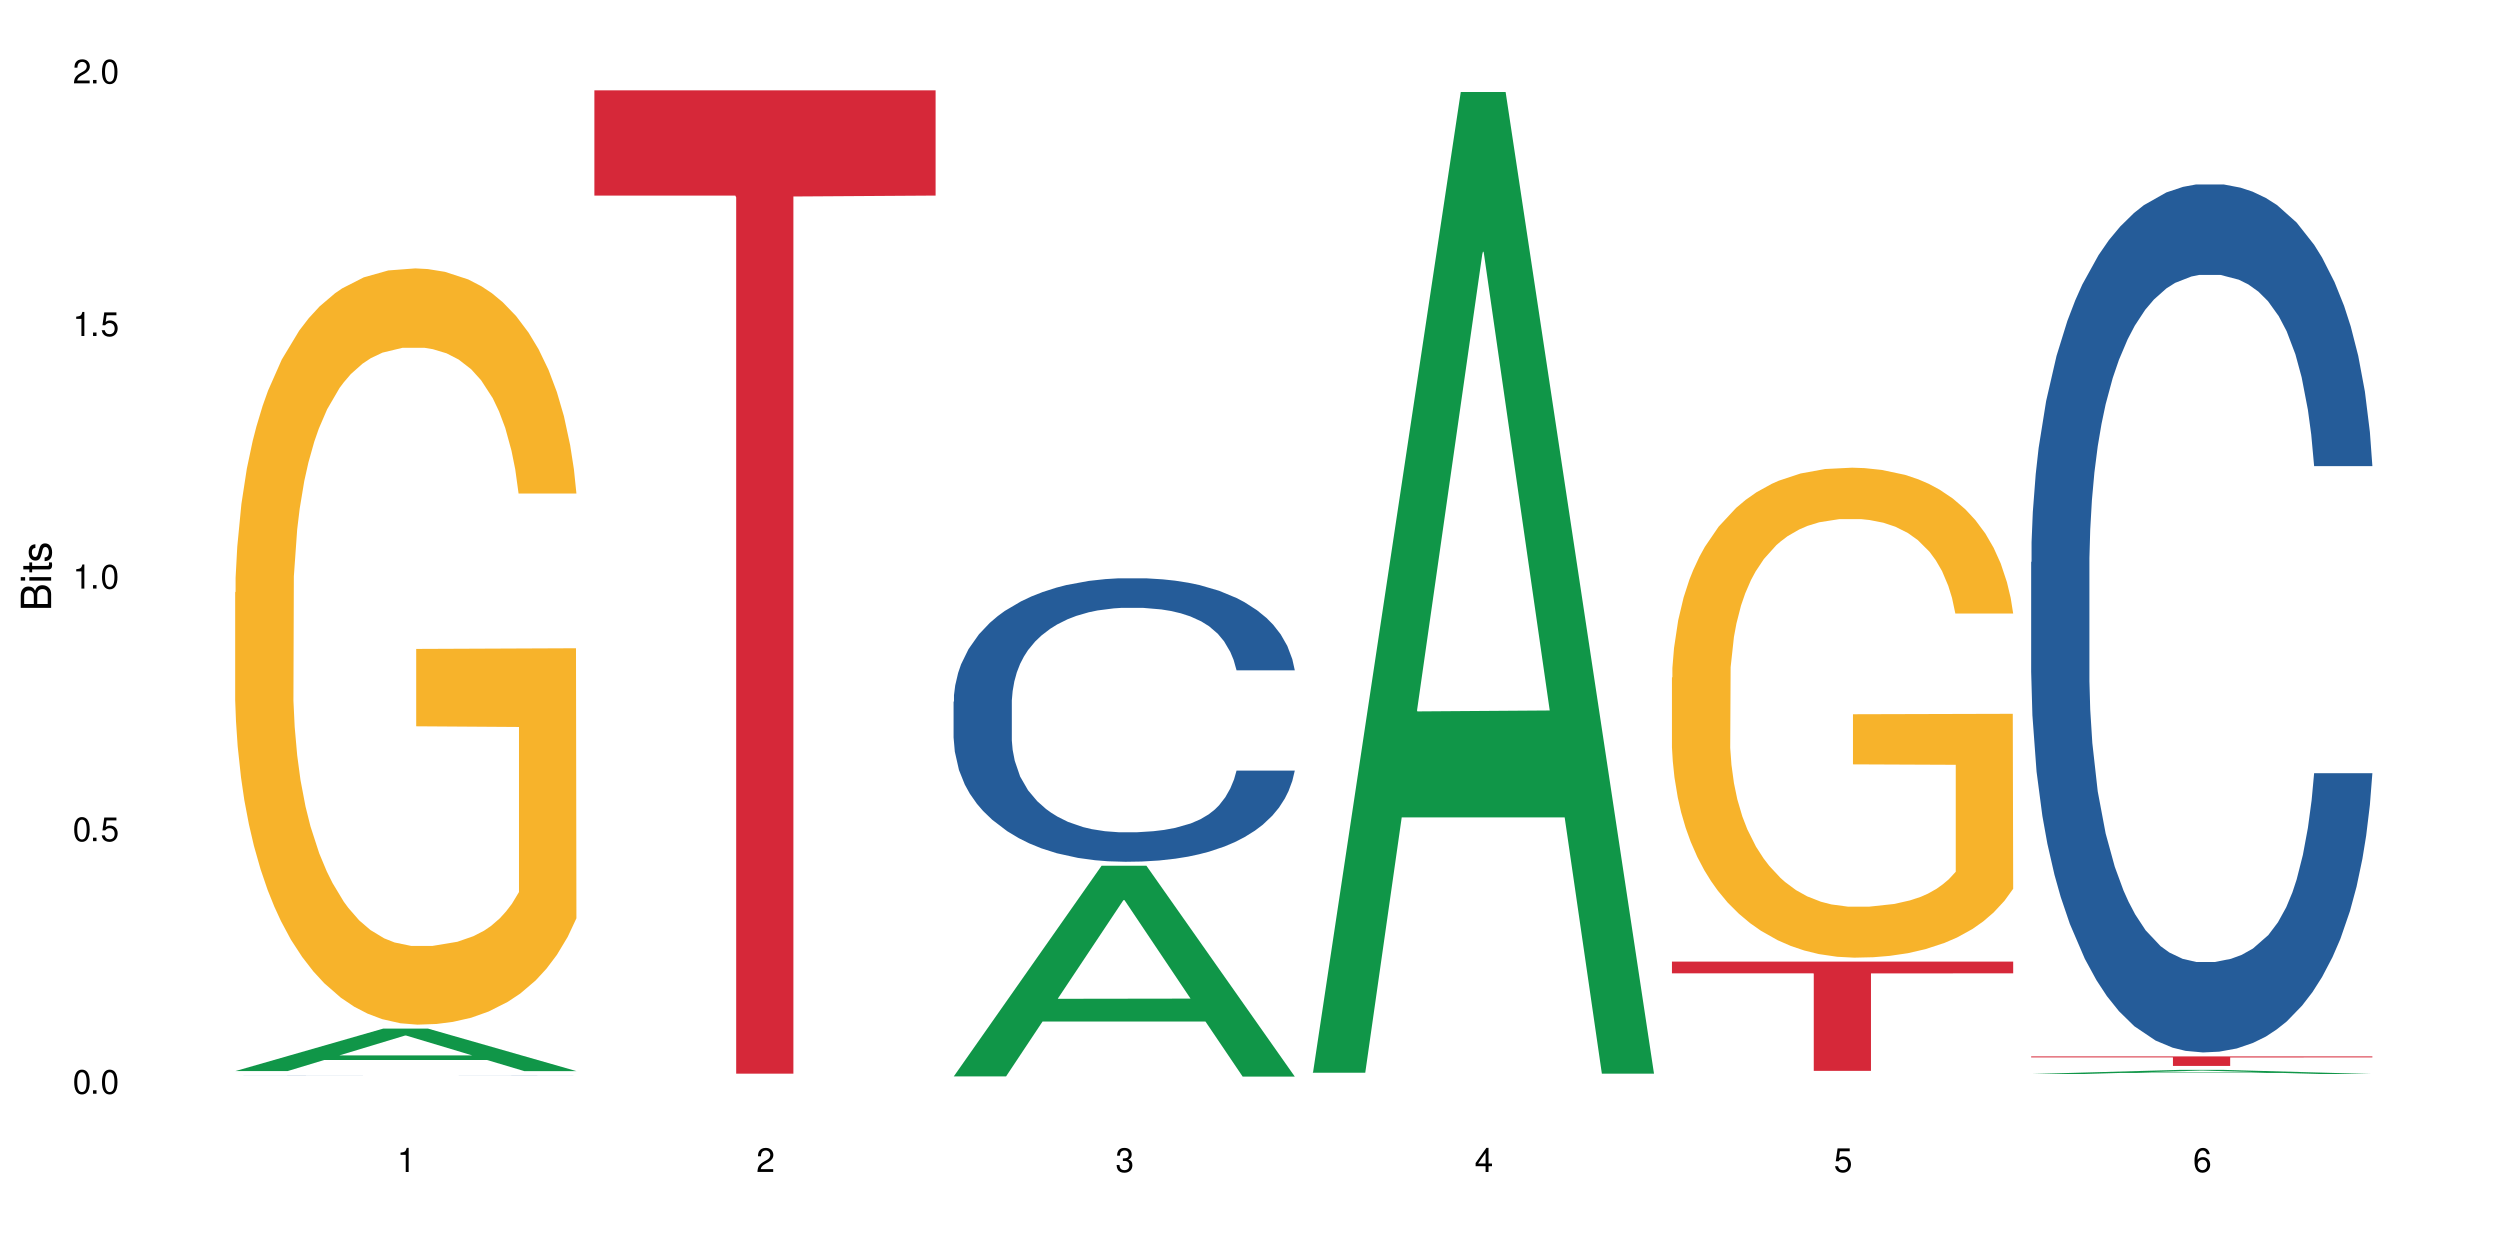 <?xml version="1.0" encoding="UTF-8"?>
<svg xmlns="http://www.w3.org/2000/svg" xmlns:xlink="http://www.w3.org/1999/xlink" width="720" height="360" viewBox="0 0 720 360">
<defs>
<g>
<g id="glyph-0-0">
</g>
<g id="glyph-0-1">
<path d="M 2.641 -6.938 C 2 -6.938 1.422 -6.656 1.078 -6.172 C 0.641 -5.562 0.406 -4.641 0.406 -3.359 C 0.406 -1.016 1.188 0.219 2.641 0.219 C 4.078 0.219 4.859 -1.016 4.859 -3.297 C 4.859 -4.641 4.656 -5.547 4.203 -6.172 C 3.844 -6.656 3.281 -6.938 2.641 -6.938 Z M 2.641 -6.188 C 3.547 -6.188 4 -5.25 4 -3.375 C 4 -1.406 3.562 -0.484 2.625 -0.484 C 1.734 -0.484 1.281 -1.438 1.281 -3.344 C 1.281 -5.25 1.734 -6.188 2.641 -6.188 Z M 2.641 -6.188 "/>
</g>
<g id="glyph-0-2">
<path d="M 1.828 -1 L 0.828 -1 L 0.828 0 L 1.828 0 Z M 1.828 -1 "/>
</g>
<g id="glyph-0-3">
<path d="M 4.562 -6.797 L 1.062 -6.797 L 0.547 -3.094 L 1.328 -3.094 C 1.719 -3.562 2.047 -3.734 2.578 -3.734 C 3.484 -3.734 4.062 -3.109 4.062 -2.094 C 4.062 -1.125 3.484 -0.531 2.578 -0.531 C 1.828 -0.531 1.375 -0.906 1.188 -1.672 L 0.328 -1.672 C 0.453 -1.109 0.547 -0.844 0.75 -0.594 C 1.125 -0.078 1.828 0.219 2.594 0.219 C 3.969 0.219 4.922 -0.781 4.922 -2.219 C 4.922 -3.562 4.031 -4.484 2.719 -4.484 C 2.25 -4.484 1.859 -4.359 1.469 -4.062 L 1.734 -5.969 L 4.562 -5.969 Z M 4.562 -6.797 "/>
</g>
<g id="glyph-0-4">
<path d="M 2.484 -4.938 L 2.484 0 L 3.328 0 L 3.328 -6.938 L 2.766 -6.938 C 2.469 -5.875 2.281 -5.734 0.984 -5.562 L 0.984 -4.938 Z M 2.484 -4.938 "/>
</g>
<g id="glyph-0-5">
<path d="M 4.859 -0.828 L 1.281 -0.828 C 1.359 -1.406 1.672 -1.781 2.5 -2.281 L 3.469 -2.828 C 4.406 -3.344 4.906 -4.062 4.906 -4.906 C 4.906 -5.484 4.672 -6.031 4.266 -6.406 C 3.859 -6.766 3.375 -6.938 2.719 -6.938 C 1.859 -6.938 1.219 -6.625 0.844 -6.031 C 0.609 -5.672 0.5 -5.234 0.484 -4.531 L 1.328 -4.531 C 1.359 -5.016 1.406 -5.281 1.531 -5.516 C 1.75 -5.938 2.188 -6.203 2.703 -6.203 C 3.469 -6.203 4.031 -5.641 4.031 -4.891 C 4.031 -4.344 3.719 -3.859 3.125 -3.516 L 2.234 -3 C 0.812 -2.172 0.406 -1.531 0.328 -0.016 L 4.859 -0.016 Z M 4.859 -0.828 "/>
</g>
<g id="glyph-0-6">
<path d="M 2.125 -3.188 L 2.578 -3.188 C 3.5 -3.188 3.984 -2.766 3.984 -1.922 C 3.984 -1.062 3.469 -0.531 2.594 -0.531 C 1.656 -0.531 1.203 -1 1.156 -2.016 L 0.312 -2.016 C 0.344 -1.453 0.438 -1.094 0.609 -0.781 C 0.953 -0.109 1.625 0.219 2.547 0.219 C 3.953 0.219 4.859 -0.625 4.859 -1.938 C 4.859 -2.828 4.516 -3.297 3.703 -3.594 C 4.344 -3.844 4.656 -4.328 4.656 -5.031 C 4.656 -6.219 3.875 -6.938 2.578 -6.938 C 1.203 -6.938 0.484 -6.172 0.453 -4.703 L 1.297 -4.703 C 1.312 -5.125 1.344 -5.359 1.453 -5.578 C 1.641 -5.969 2.062 -6.203 2.594 -6.203 C 3.344 -6.203 3.797 -5.75 3.797 -5 C 3.797 -4.516 3.609 -4.219 3.25 -4.047 C 3.016 -3.953 2.703 -3.922 2.125 -3.906 Z M 2.125 -3.188 "/>
</g>
<g id="glyph-0-7">
<path d="M 3.141 -1.672 L 3.141 0 L 3.984 0 L 3.984 -1.672 L 4.984 -1.672 L 4.984 -2.438 L 3.984 -2.438 L 3.984 -6.938 L 3.359 -6.938 L 0.266 -2.578 L 0.266 -1.672 Z M 3.141 -2.438 L 1 -2.438 L 3.141 -5.5 Z M 3.141 -2.438 "/>
</g>
<g id="glyph-0-8">
<path d="M 4.781 -5.125 C 4.609 -6.266 3.891 -6.938 2.844 -6.938 C 2.094 -6.938 1.422 -6.578 1.031 -5.953 C 0.594 -5.266 0.406 -4.422 0.406 -3.172 C 0.406 -2 0.578 -1.25 0.984 -0.641 C 1.359 -0.078 1.953 0.219 2.703 0.219 C 3.984 0.219 4.922 -0.75 4.922 -2.094 C 4.922 -3.375 4.062 -4.281 2.844 -4.281 C 2.172 -4.281 1.641 -4.031 1.281 -3.516 C 1.281 -5.234 1.828 -6.188 2.797 -6.188 C 3.391 -6.188 3.797 -5.797 3.938 -5.125 Z M 2.734 -3.531 C 3.547 -3.531 4.062 -2.953 4.062 -2.031 C 4.062 -1.156 3.484 -0.531 2.703 -0.531 C 1.922 -0.531 1.328 -1.188 1.328 -2.078 C 1.328 -2.938 1.906 -3.531 2.734 -3.531 Z M 2.734 -3.531 "/>
</g>
<g id="glyph-1-0">
</g>
<g id="glyph-1-1">
<path d="M 0 -0.953 L 0 -4.891 C 0 -5.719 -0.234 -6.344 -0.734 -6.797 C -1.188 -7.234 -1.812 -7.469 -2.5 -7.469 C -3.547 -7.469 -4.188 -7 -4.625 -5.875 C -4.984 -6.688 -5.625 -7.094 -6.531 -7.094 C -7.172 -7.094 -7.734 -6.859 -8.141 -6.391 C -8.562 -5.922 -8.75 -5.344 -8.75 -4.5 L -8.75 -0.953 Z M -4.984 -2.062 L -7.766 -2.062 L -7.766 -4.219 C -7.766 -4.844 -7.688 -5.203 -7.453 -5.5 C -7.219 -5.812 -6.859 -5.969 -6.375 -5.969 C -5.891 -5.969 -5.531 -5.812 -5.297 -5.5 C -5.062 -5.203 -4.984 -4.844 -4.984 -4.219 Z M -0.984 -2.062 L -4 -2.062 L -4 -4.781 C -4 -5.766 -3.438 -6.359 -2.484 -6.359 C -1.547 -6.359 -0.984 -5.766 -0.984 -4.781 Z M -0.984 -2.062 "/>
</g>
<g id="glyph-1-2">
<path d="M -6.281 -1.797 L -6.281 -0.797 L 0 -0.797 L 0 -1.797 Z M -8.75 -1.797 L -8.75 -0.797 L -7.484 -0.797 L -7.484 -1.797 Z M -8.75 -1.797 "/>
</g>
<g id="glyph-1-3">
<path d="M -6.281 -3.047 L -6.281 -2.016 L -8.016 -2.016 L -8.016 -1.016 L -6.281 -1.016 L -6.281 -0.172 L -5.469 -0.172 L -5.469 -1.016 L -0.719 -1.016 C -0.078 -1.016 0.281 -1.453 0.281 -2.234 C 0.281 -2.5 0.25 -2.719 0.188 -3.047 L -0.641 -3.047 C -0.609 -2.906 -0.594 -2.766 -0.594 -2.562 C -0.594 -2.141 -0.719 -2.016 -1.156 -2.016 L -5.469 -2.016 L -5.469 -3.047 Z M -6.281 -3.047 "/>
</g>
<g id="glyph-1-4">
<path d="M -4.531 -5.25 C -5.766 -5.25 -6.469 -4.422 -6.469 -2.969 C -6.469 -1.516 -5.719 -0.562 -4.547 -0.562 C -3.562 -0.562 -3.094 -1.062 -2.734 -2.562 L -2.516 -3.484 C -2.344 -4.188 -2.094 -4.469 -1.641 -4.469 C -1.047 -4.469 -0.641 -3.875 -0.641 -3 C -0.641 -2.453 -0.797 -2 -1.062 -1.75 C -1.25 -1.594 -1.422 -1.531 -1.875 -1.469 L -1.875 -0.406 C -0.422 -0.453 0.281 -1.266 0.281 -2.922 C 0.281 -4.5 -0.5 -5.516 -1.719 -5.516 C -2.656 -5.516 -3.172 -4.984 -3.469 -3.734 L -3.703 -2.766 C -3.891 -1.953 -4.156 -1.609 -4.594 -1.609 C -5.188 -1.609 -5.547 -2.125 -5.547 -2.938 C -5.547 -3.75 -5.203 -4.172 -4.531 -4.203 Z M -4.531 -5.25 "/>
</g>
</g>
</defs>
<rect x="-72" y="-36" width="864" height="432" fill="rgb(100%, 100%, 100%)" fill-opacity="1"/>
<path fill-rule="nonzero" fill="rgb(6.275%, 58.824%, 28.235%)" fill-opacity="1" d="M 67.73 308.465 L 67.836 308.453 L 110.359 296.242 L 123.273 296.242 L 166.008 308.477 L 150.992 308.477 L 140.281 305.285 L 93.352 305.285 L 82.852 308.465 L 67.73 308.465 L 97.863 303.961 L 135.977 303.949 L 116.973 298.242 L 116.766 298.23 L 116.555 298.266 L 97.758 303.949 L 97.863 303.961 Z M 67.73 308.465 "/>
<path fill-rule="nonzero" fill="rgb(14.51%, 36.078%, 60%)" fill-opacity="1" d="M 67.73 309.633 L 67.852 309.633 L 68.211 309.629 L 69.887 309.629 L 72.047 309.625 L 80.434 309.625 L 82.473 309.621 L 106.684 309.621 L 111.477 309.617 L 128.016 309.617 L 131.492 309.621 L 155.102 309.621 L 157.855 309.625 L 163.848 309.625 L 165.289 309.629 L 166.008 309.629 L 147.43 309.629 L 145.633 309.625 L 135.926 309.625 L 133.168 309.621 L 106.684 309.621 L 103.086 309.625 L 89.184 309.625 L 87.984 309.629 L 85.23 309.629 L 84.75 309.633 L 84.508 309.633 L 84.508 309.637 L 84.75 309.637 L 85.348 309.641 L 89.184 309.641 L 91.82 309.645 L 100.688 309.645 L 105.004 309.648 L 131.609 309.648 L 136.043 309.645 L 145.992 309.645 L 147.43 309.641 L 166.008 309.641 L 164.207 309.641 L 163.129 309.645 L 156.777 309.645 L 154.5 309.648 L 83.191 309.648 L 78.875 309.645 L 72.406 309.645 L 70.969 309.641 L 69.289 309.641 L 68.09 309.637 L 67.73 309.637 Z M 67.73 309.633 "/>
<path fill-rule="nonzero" fill="rgb(96.863%, 70.196%, 16.863%)" fill-opacity="1" d="M 67.73 170.582 L 67.852 170.383 L 67.852 166.406 L 68.332 157.453 L 69.527 145.121 L 71.086 134.977 L 72.766 127.02 L 73.844 122.844 L 75.641 116.875 L 77.199 112.5 L 81.152 103.547 L 86.188 95.195 L 88.945 91.613 L 92.059 88.23 L 96.496 84.453 L 98.531 83.059 L 104.766 79.879 L 111.836 77.887 L 119.625 77.293 L 123.223 77.492 L 128.133 78.285 L 134.848 80.473 L 138.68 82.465 L 141.676 84.453 L 144.793 87.039 L 148.629 91.016 L 152.223 95.789 L 155.102 100.566 L 157.977 106.531 L 160.375 112.898 L 162.41 119.859 L 164.207 128.215 L 165.289 135.176 L 166.008 142.137 L 149.348 142.137 L 148.391 135.176 L 147.309 129.805 L 145.512 123.242 L 143.715 118.465 L 141.918 114.688 L 138.562 109.516 L 135.684 106.332 L 132.09 103.547 L 128.613 101.758 L 124.66 100.566 L 122.262 100.168 L 115.91 100.168 L 110.156 101.559 L 106.801 103.148 L 104.406 104.742 L 101.047 107.727 L 99.012 110.113 L 97.812 111.703 L 94.219 117.871 L 91.82 123.438 L 90.504 127.219 L 88.824 133.188 L 87.625 138.559 L 86.309 146.512 L 85.59 152.48 L 84.629 166.008 L 84.508 201.812 L 84.871 209.371 L 85.59 217.523 L 86.547 224.688 L 87.984 232.246 L 89.422 238.012 L 91.941 245.77 L 94.098 250.941 L 95.777 254.324 L 99.012 259.695 L 100.328 261.484 L 103.445 265.066 L 106.684 267.848 L 110.637 270.238 L 113.633 271.43 L 118.426 272.426 L 124.539 272.426 L 131.73 271.23 L 136.285 269.641 L 139.398 268.047 L 141.438 266.656 L 143.953 264.469 L 145.754 262.48 L 147.43 260.289 L 149.469 256.91 L 149.469 209.371 L 119.863 209.172 L 119.863 186.891 L 165.887 186.695 L 166.008 264.469 L 163.488 269.84 L 160.375 275.012 L 157.379 278.988 L 154.262 282.371 L 149.828 286.148 L 146.23 288.535 L 140.719 291.32 L 135.684 293.113 L 130.41 294.305 L 125.738 294.902 L 120.223 295.102 L 115.312 294.703 L 110.039 293.508 L 105.844 291.918 L 102.008 289.93 L 98.172 287.344 L 93.379 283.164 L 90.262 279.785 L 87.027 275.605 L 83.789 270.633 L 80.914 265.266 L 78.996 261.086 L 77.078 256.312 L 75.043 250.344 L 73.125 243.582 L 71.688 237.418 L 70.367 230.453 L 69.41 223.891 L 68.449 214.938 L 67.969 207.777 L 67.73 201.613 Z M 67.73 170.582 "/>
<path fill-rule="nonzero" fill="rgb(6.275%, 58.824%, 28.235%)" fill-opacity="1" d="M 171.18 310.355 L 171.285 310.355 L 213.809 310.352 L 226.723 310.352 L 269.453 310.355 L 171.18 310.355 L 239.426 310.355 L 220.422 310.352 L 220 310.352 L 201.207 310.355 L 201.312 310.355 Z M 171.18 310.355 "/>
<path fill-rule="nonzero" fill="rgb(83.922%, 15.686%, 22.353%)" fill-opacity="1" d="M 171.18 26.008 L 269.453 26.008 L 269.453 56.324 L 228.496 56.59 L 228.496 309.211 L 212.02 309.211 L 212.02 56.855 L 211.777 56.324 L 171.18 56.324 Z M 171.18 26.008 "/>
<path fill-rule="nonzero" fill="rgb(6.275%, 58.824%, 28.235%)" fill-opacity="1" d="M 274.629 310.008 L 274.73 309.949 L 317.254 249.336 L 330.168 249.336 L 372.902 310.062 L 357.887 310.062 L 347.18 294.211 L 300.246 294.211 L 289.746 310.008 L 274.629 310.008 L 304.762 287.656 L 342.875 287.598 L 323.871 259.258 L 323.66 259.203 L 323.449 259.375 L 304.656 287.598 L 304.762 287.656 Z M 274.629 310.008 "/>
<path fill-rule="nonzero" fill="rgb(14.51%, 36.078%, 60%)" fill-opacity="1" d="M 274.629 202.078 L 274.746 202.004 L 274.746 200.211 L 275.105 197.375 L 275.945 193.793 L 276.785 191.332 L 278.941 186.93 L 281.938 182.676 L 285.055 179.391 L 287.332 177.453 L 289.367 175.957 L 294.043 173.199 L 297.039 171.781 L 300.273 170.512 L 304.23 169.242 L 307.105 168.496 L 313.578 167.301 L 318.371 166.781 L 322.086 166.555 L 330.117 166.555 L 334.91 166.855 L 338.387 167.227 L 342.223 167.824 L 345.457 168.496 L 351.09 170.137 L 356.125 172.227 L 358.402 173.422 L 361.996 175.734 L 364.754 177.973 L 366.672 179.914 L 368.828 182.676 L 370.746 186.031 L 372.184 189.84 L 372.902 193.047 L 356.125 193.047 L 355.285 190.062 L 354.324 187.75 L 352.527 184.691 L 350.73 182.527 L 348.215 180.363 L 345.938 178.945 L 342.82 177.527 L 340.062 176.629 L 337.188 175.957 L 334.43 175.512 L 329.156 175.062 L 323.047 175.062 L 320.77 175.211 L 316.094 175.809 L 313.578 176.332 L 309.98 177.375 L 307.465 178.348 L 304.469 179.84 L 302.434 181.109 L 299.914 183.047 L 298.117 184.766 L 296.078 187.227 L 294.883 189.094 L 293.801 191.184 L 292.844 193.645 L 292.125 196.258 L 291.645 199.02 L 291.406 201.703 L 291.406 213.27 L 291.645 215.957 L 292.246 219.094 L 293.801 223.645 L 296.078 227.598 L 298.715 230.734 L 301.234 232.973 L 302.672 234.016 L 304.59 235.211 L 307.586 236.703 L 311.898 238.195 L 314.418 238.793 L 318.25 239.391 L 322.207 239.688 L 327.48 239.688 L 332.152 239.391 L 335.27 239.016 L 338.508 238.418 L 342.941 237.152 L 345.695 235.957 L 348.094 234.539 L 349.891 233.121 L 351.09 231.926 L 352.887 229.613 L 354.324 227.078 L 355.406 224.465 L 356.125 221.926 L 372.902 221.926 L 372.184 224.914 L 371.105 227.824 L 370.027 229.988 L 368.348 232.598 L 366.43 234.914 L 363.676 237.523 L 361.398 239.242 L 358.402 241.105 L 355.645 242.523 L 352.648 243.793 L 348.215 245.285 L 345.336 246.031 L 342.223 246.703 L 338.508 247.301 L 333.832 247.824 L 328.797 248.121 L 324.125 248.195 L 319.09 248.047 L 315.375 247.746 L 310.461 247.078 L 304.348 245.734 L 299.914 244.316 L 296.438 242.898 L 293.441 241.406 L 290.086 239.391 L 285.773 236.105 L 283.137 233.57 L 281.34 231.48 L 279.301 228.57 L 277.863 225.957 L 276.184 221.777 L 274.988 216.48 L 274.629 212.375 Z M 274.629 202.078 "/>
<path fill-rule="nonzero" fill="rgb(6.275%, 58.824%, 28.235%)" fill-opacity="1" d="M 378.074 308.945 L 378.18 308.68 L 420.703 26.488 L 433.617 26.488 L 476.352 309.211 L 461.336 309.211 L 450.625 235.41 L 403.695 235.41 L 393.195 308.945 L 378.074 308.945 L 408.207 204.883 L 446.32 204.617 L 427.316 72.68 L 427.109 72.414 L 426.898 73.211 L 408.105 204.617 L 408.207 204.883 Z M 378.074 308.945 "/>
<path fill-rule="nonzero" fill="rgb(96.863%, 70.196%, 16.863%)" fill-opacity="1" d="M 481.523 195.133 L 481.645 195.004 L 481.645 192.43 L 482.121 186.629 L 483.32 178.637 L 484.879 172.066 L 486.555 166.91 L 487.637 164.203 L 489.434 160.34 L 490.992 157.504 L 494.945 151.703 L 499.98 146.293 L 502.734 143.973 L 505.852 141.781 L 510.285 139.332 L 512.324 138.43 L 518.555 136.367 L 525.629 135.078 L 533.418 134.691 L 537.012 134.82 L 541.926 135.336 L 548.637 136.754 L 552.473 138.043 L 555.469 139.332 L 558.586 141.008 L 562.422 143.586 L 566.016 146.68 L 568.891 149.77 L 571.77 153.637 L 574.164 157.762 L 576.203 162.273 L 578 167.684 L 579.078 172.195 L 579.797 176.707 L 563.141 176.707 L 562.18 172.195 L 561.102 168.715 L 559.305 164.461 L 557.508 161.371 L 555.711 158.922 L 552.352 155.57 L 549.477 153.508 L 545.883 151.703 L 542.406 150.543 L 538.449 149.77 L 536.055 149.512 L 529.703 149.512 L 523.949 150.414 L 520.594 151.445 L 518.195 152.477 L 514.84 154.41 L 512.805 155.957 L 511.605 156.988 L 508.008 160.984 L 505.613 164.59 L 504.293 167.039 L 502.617 170.906 L 501.418 174.387 L 500.098 179.539 L 499.379 183.406 L 498.422 192.172 L 498.301 215.367 L 498.66 220.266 L 499.379 225.547 L 500.34 230.188 L 501.777 235.086 L 503.215 238.82 L 505.73 243.848 L 507.891 247.199 L 509.566 249.391 L 512.805 252.871 L 514.121 254.027 L 517.238 256.348 L 520.473 258.152 L 524.43 259.699 L 527.426 260.473 L 532.219 261.117 L 538.332 261.117 L 545.523 260.344 L 550.078 259.312 L 553.191 258.281 L 555.23 257.379 L 557.746 255.961 L 559.543 254.672 L 561.223 253.258 L 563.258 251.066 L 563.258 220.266 L 533.656 220.137 L 533.656 205.703 L 579.68 205.574 L 579.797 255.961 L 577.281 259.441 L 574.164 262.793 L 571.168 265.371 L 568.055 267.562 L 563.617 270.008 L 560.023 271.555 L 554.512 273.359 L 549.477 274.52 L 544.203 275.293 L 539.531 275.68 L 534.016 275.809 L 529.102 275.551 L 523.828 274.777 L 519.637 273.746 L 515.801 272.457 L 511.965 270.781 L 507.172 268.078 L 504.055 265.887 L 500.82 263.18 L 497.582 259.957 L 494.707 256.477 L 492.789 253.77 L 490.871 250.68 L 488.832 246.812 L 486.918 242.43 L 485.477 238.434 L 484.16 233.926 L 483.199 229.672 L 482.242 223.871 L 481.762 219.234 L 481.523 215.238 Z M 481.523 195.133 "/>
<path fill-rule="nonzero" fill="rgb(83.922%, 15.686%, 22.353%)" fill-opacity="1" d="M 481.523 276.949 L 579.797 276.949 L 579.797 280.316 L 538.84 280.348 L 538.84 308.406 L 522.363 308.406 L 522.363 280.375 L 522.121 280.316 L 481.523 280.316 Z M 481.523 276.949 "/>
<path fill-rule="nonzero" fill="rgb(6.275%, 58.824%, 28.235%)" fill-opacity="1" d="M 584.973 309.316 L 585.074 309.316 L 627.598 308.129 L 640.512 308.129 L 683.246 309.32 L 668.23 309.32 L 657.523 309.008 L 610.59 309.008 L 600.09 309.316 L 584.973 309.316 L 615.105 308.879 L 653.219 308.879 L 634.215 308.324 L 634.004 308.324 L 633.793 308.328 L 615 308.879 L 615.105 308.879 Z M 584.973 309.316 "/>
<path fill-rule="nonzero" fill="rgb(14.51%, 36.078%, 60%)" fill-opacity="1" d="M 584.973 161.895 L 585.09 161.664 L 585.09 156.184 L 585.449 147.5 L 586.289 136.531 L 587.129 128.992 L 589.285 115.508 L 592.281 102.484 L 595.398 92.43 L 597.676 86.488 L 599.711 81.922 L 604.387 73.465 L 607.383 69.125 L 610.617 65.238 L 614.574 61.355 L 617.449 59.07 L 623.922 55.414 L 628.715 53.816 L 632.43 53.129 L 640.461 53.129 L 645.254 54.043 L 648.73 55.188 L 652.566 57.016 L 655.801 59.07 L 661.434 64.098 L 666.469 70.496 L 668.746 74.152 L 672.34 81.234 L 675.098 88.09 L 677.016 94.031 L 679.172 102.484 L 681.09 112.766 L 682.527 124.422 L 683.246 134.246 L 666.469 134.246 L 665.629 125.105 L 664.672 118.023 L 662.871 108.652 L 661.074 102.027 L 658.559 95.402 L 656.281 91.059 L 653.164 86.719 L 650.406 83.977 L 647.531 81.922 L 644.773 80.551 L 639.504 79.18 L 633.391 79.18 L 631.113 79.637 L 626.438 81.465 L 623.922 83.062 L 620.328 86.262 L 617.809 89.23 L 614.812 93.801 L 612.777 97.688 L 610.258 103.629 L 608.461 108.883 L 606.426 116.422 L 605.227 122.137 L 604.148 128.535 L 603.188 136.074 L 602.469 144.07 L 601.988 152.527 L 601.75 160.75 L 601.75 196.168 L 601.988 204.395 L 602.59 213.992 L 604.148 227.93 L 606.426 240.039 L 609.059 249.637 L 611.578 256.492 L 613.016 259.691 L 614.934 263.348 L 617.93 267.918 L 622.242 272.488 L 624.762 274.316 L 628.598 276.145 L 632.551 277.059 L 637.824 277.059 L 642.5 276.145 L 645.613 275 L 648.852 273.172 L 653.285 269.289 L 656.043 265.633 L 658.438 261.289 L 660.234 256.949 L 661.434 253.293 L 663.23 246.211 L 664.672 238.441 L 665.75 230.445 L 666.469 222.676 L 683.246 222.676 L 682.527 231.812 L 681.449 240.727 L 680.371 247.352 L 678.691 255.352 L 676.773 262.434 L 674.02 270.43 L 671.742 275.688 L 668.746 281.398 L 665.988 285.738 L 662.992 289.625 L 658.559 294.195 L 655.68 296.48 L 652.566 298.535 L 648.852 300.363 L 644.176 301.965 L 639.141 302.879 L 634.469 303.105 L 629.434 302.648 L 625.719 301.734 L 620.805 299.68 L 614.695 295.566 L 610.258 291.223 L 606.785 286.883 L 603.789 282.312 L 600.43 276.145 L 596.117 266.09 L 593.48 258.32 L 591.684 251.922 L 589.645 243.012 L 588.207 235.012 L 586.527 222.219 L 585.332 205.996 L 584.973 193.426 Z M 584.973 161.895 "/>
<path fill-rule="nonzero" fill="rgb(83.922%, 15.686%, 22.353%)" fill-opacity="1" d="M 584.973 304.246 L 683.246 304.246 L 683.246 304.539 L 642.289 304.543 L 642.289 306.988 L 625.809 306.988 L 625.809 304.547 L 625.57 304.539 L 584.973 304.539 Z M 584.973 304.246 "/>
<g fill="rgb(0%, 0%, 0%)" fill-opacity="1">
<use xlink:href="#glyph-0-1" x="20.965" y="314.993"/>
<use xlink:href="#glyph-0-2" x="25.965" y="314.993"/>
<use xlink:href="#glyph-0-1" x="28.965" y="314.993"/>
</g>
<g fill="rgb(0%, 0%, 0%)" fill-opacity="1">
<use xlink:href="#glyph-0-1" x="20.965" y="242.251"/>
<use xlink:href="#glyph-0-2" x="25.965" y="242.251"/>
<use xlink:href="#glyph-0-3" x="28.965" y="242.251"/>
</g>
<g fill="rgb(0%, 0%, 0%)" fill-opacity="1">
<use xlink:href="#glyph-0-4" x="20.965" y="169.509"/>
<use xlink:href="#glyph-0-2" x="25.965" y="169.509"/>
<use xlink:href="#glyph-0-1" x="28.965" y="169.509"/>
</g>
<g fill="rgb(0%, 0%, 0%)" fill-opacity="1">
<use xlink:href="#glyph-0-4" x="20.965" y="96.767"/>
<use xlink:href="#glyph-0-2" x="25.965" y="96.767"/>
<use xlink:href="#glyph-0-3" x="28.965" y="96.767"/>
</g>
<g fill="rgb(0%, 0%, 0%)" fill-opacity="1">
<use xlink:href="#glyph-0-5" x="20.965" y="24.024"/>
<use xlink:href="#glyph-0-2" x="25.965" y="24.024"/>
<use xlink:href="#glyph-0-1" x="28.965" y="24.024"/>
</g>
<g fill="rgb(0%, 0%, 0%)" fill-opacity="1">
<use xlink:href="#glyph-0-4" x="114.367" y="337.532"/>
</g>
<g fill="rgb(0%, 0%, 0%)" fill-opacity="1">
<use xlink:href="#glyph-0-5" x="217.816" y="337.532"/>
</g>
<g fill="rgb(0%, 0%, 0%)" fill-opacity="1">
<use xlink:href="#glyph-0-6" x="321.266" y="337.532"/>
</g>
<g fill="rgb(0%, 0%, 0%)" fill-opacity="1">
<use xlink:href="#glyph-0-7" x="424.711" y="337.532"/>
</g>
<g fill="rgb(0%, 0%, 0%)" fill-opacity="1">
<use xlink:href="#glyph-0-3" x="528.16" y="337.532"/>
</g>
<g fill="rgb(0%, 0%, 0%)" fill-opacity="1">
<use xlink:href="#glyph-0-8" x="631.609" y="337.532"/>
</g>
<g fill="rgb(0%, 0%, 0%)" fill-opacity="1">
<use xlink:href="#glyph-1-1" x="14.725" y="176.012"/>
<use xlink:href="#glyph-1-2" x="14.725" y="168.012"/>
<use xlink:href="#glyph-1-3" x="14.725" y="165.012"/>
<use xlink:href="#glyph-1-4" x="14.725" y="162.012"/>
</g>
</svg>

